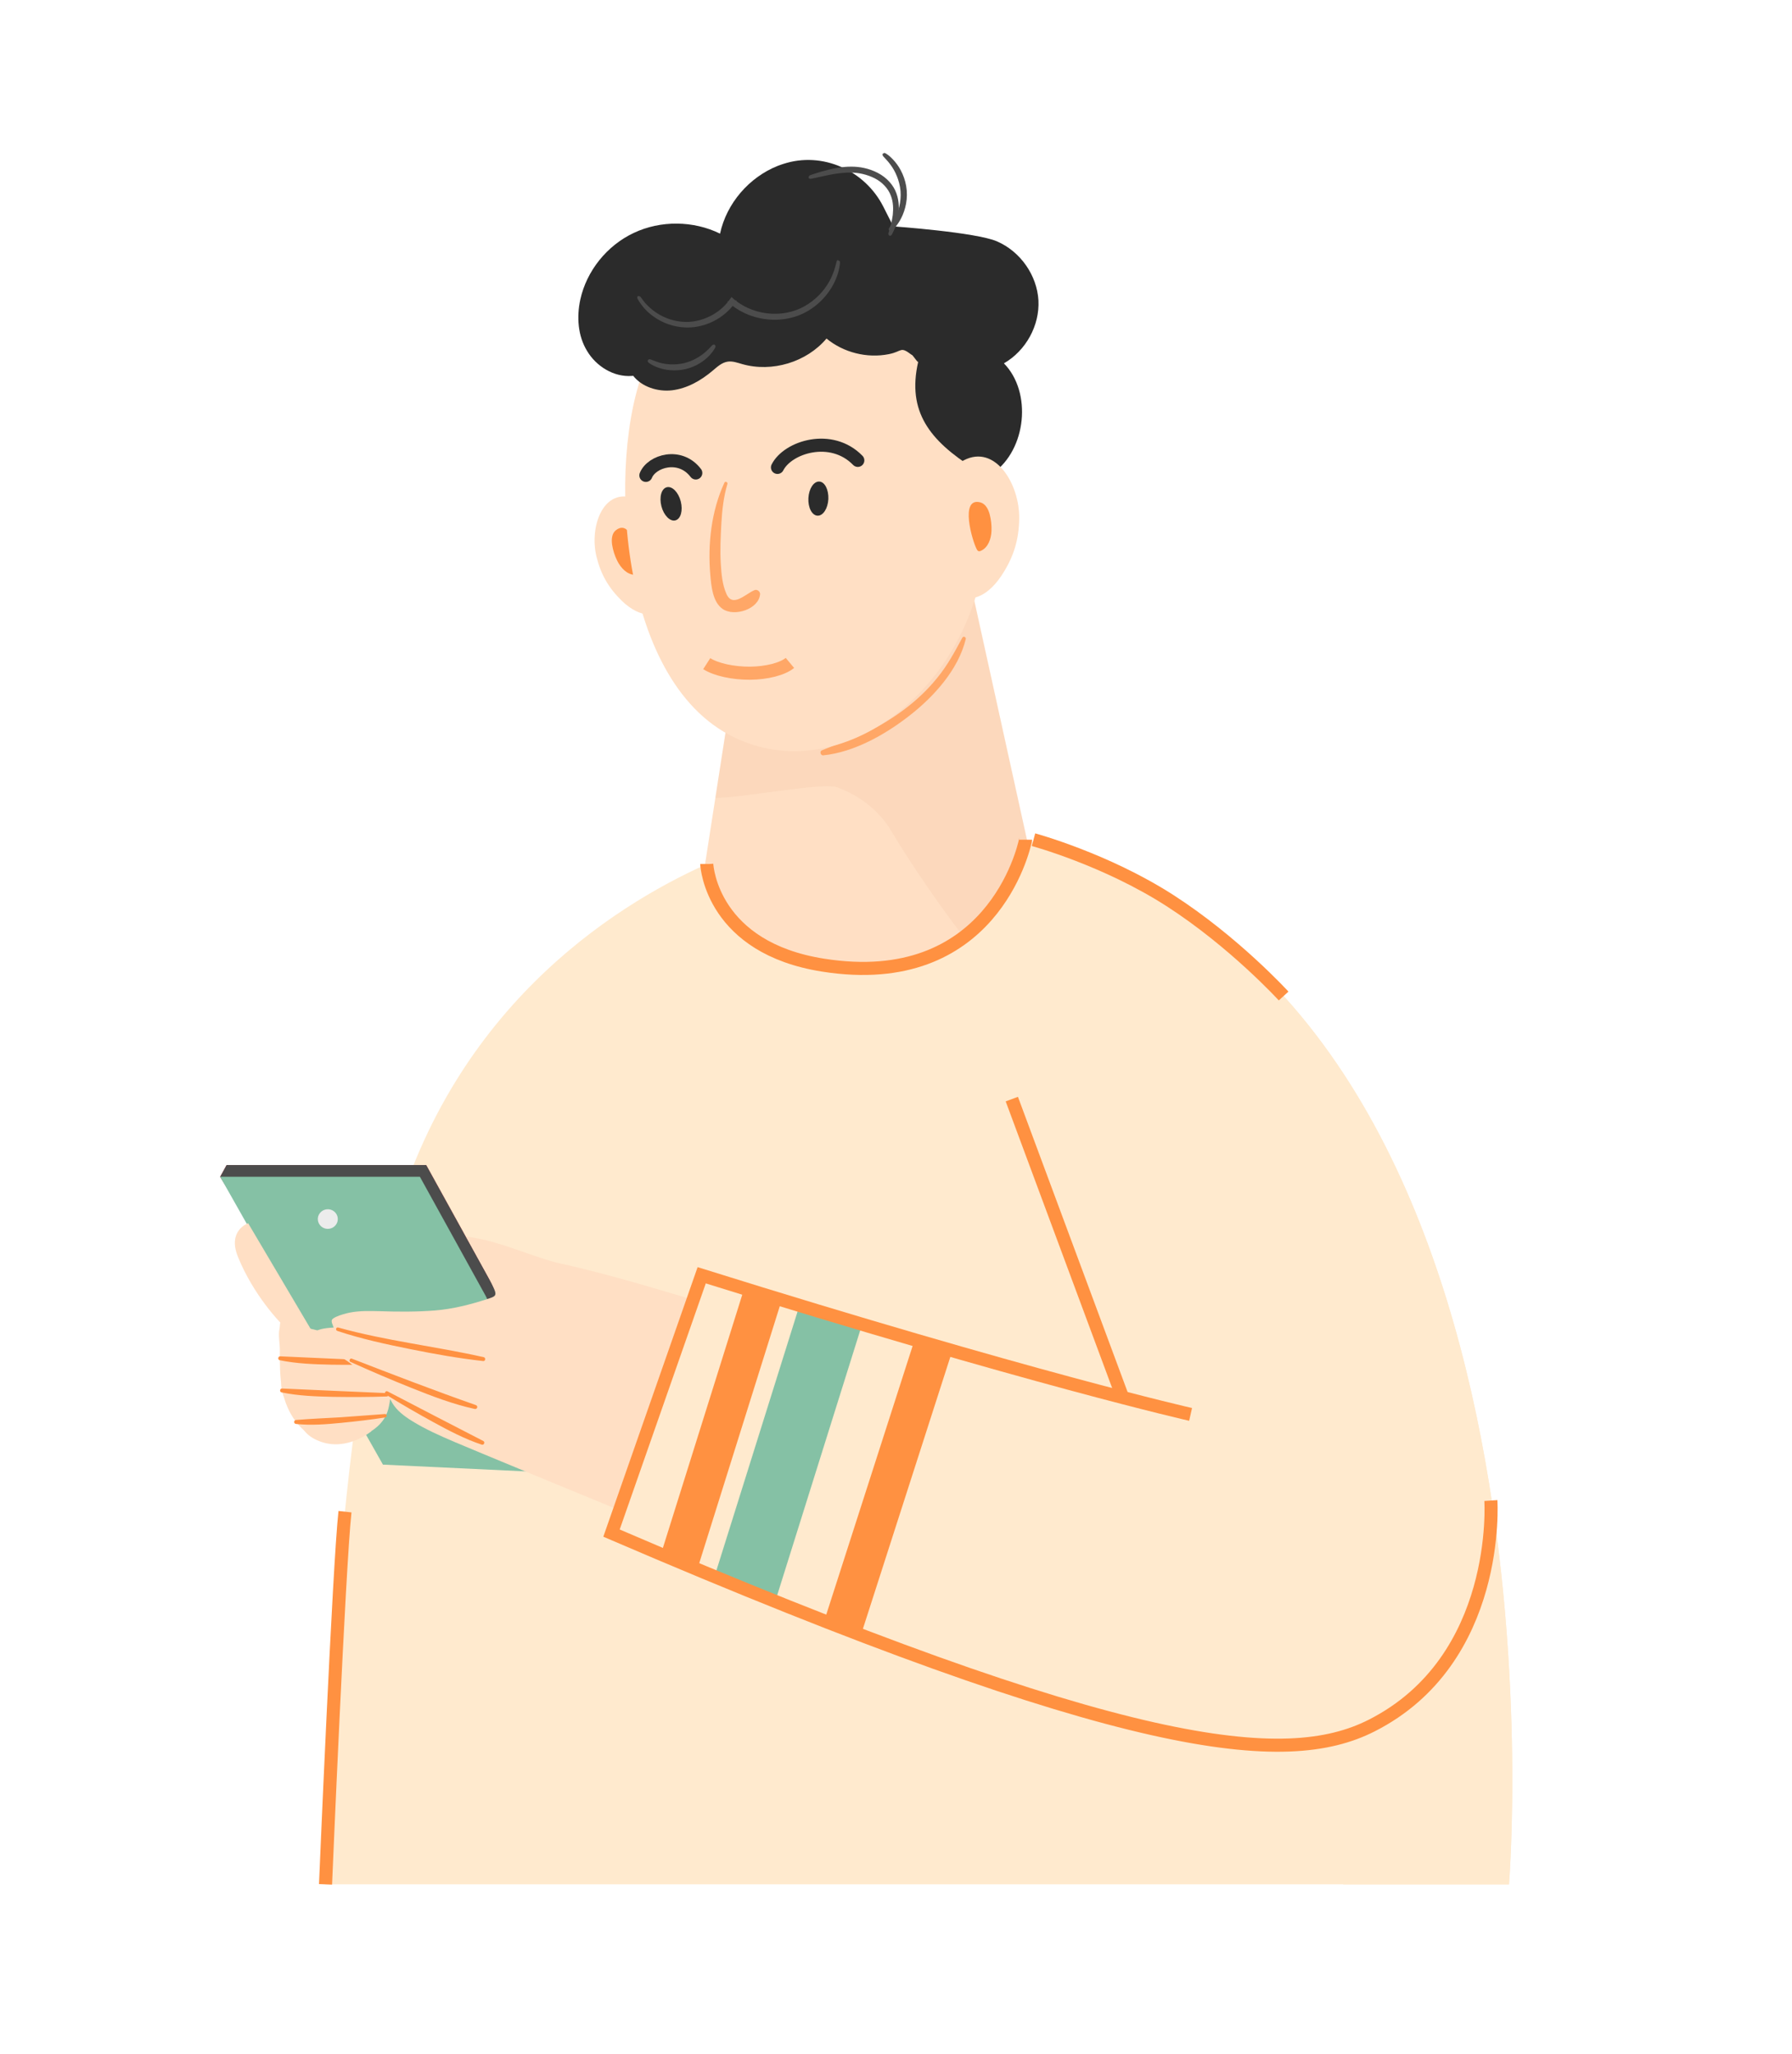 <?xml version="1.0" encoding="UTF-8"?> <svg xmlns="http://www.w3.org/2000/svg" width="137" height="157" viewBox="0 0 137 157" fill="none"> <path d="M50.226 39.888C50.188 39.49 49.566 38.371 48.295 38.029C46.053 37.419 45.073 40.313 45.591 42.505C45.921 43.883 46.514 44.928 47.55 45.936C48.926 47.259 50.537 47.453 51.187 45.64" fill="#FFDFC4"></path> <path d="M48.803 43.698C48.794 43.763 48.785 43.837 48.737 43.883C48.69 43.929 48.615 43.939 48.54 43.939C47.937 43.929 47.466 43.411 47.193 42.875C46.995 42.487 46.863 42.061 46.797 41.636C46.74 41.238 46.769 40.767 47.089 40.526C48.408 39.509 48.86 43.005 48.803 43.698Z" fill="#FF9141"></path> <path d="M66.852 61.714C66.815 61.714 66.815 61.659 66.852 61.659C66.889 61.659 66.889 61.714 66.852 61.714Z" fill="#FFB7B5"></path> <path d="M56.028 52.373L53.428 69.104C53.428 69.104 60.521 75.531 65.278 75.078C71.42 74.486 79.012 66.468 79.012 66.468L73.992 43.643" fill="#FFDFC4"></path> <g opacity="0.25"> <path opacity="0.25" d="M55.463 56.008C58.11 55.204 60.192 54.676 62.264 52.799C64.779 50.515 66.786 47.722 68.613 44.827L73.7 42.45L78.579 64.461C78.579 64.461 77.844 68.799 73.7 71.638C72.051 69.539 69.508 65.849 68.151 63.536C67.219 61.955 65.721 60.817 64.026 60.188C62.895 59.763 56.716 61.012 54.691 60.984L55.463 56.008Z" fill="#CA7045"></path> </g> <path d="M73.832 48.85C73.266 51.19 71.392 53.252 69.527 54.704C67.69 56.138 65.307 57.497 62.933 57.737C62.735 57.756 62.641 57.432 62.829 57.358C63.875 56.914 64.968 56.581 65.994 56.1C67.078 55.592 68.123 54.981 69.075 54.269C70.035 53.557 70.912 52.734 71.656 51.809C72.438 50.857 72.993 49.821 73.568 48.748C73.653 48.591 73.869 48.693 73.832 48.85Z" fill="#FFA767"></path> <path d="M49.614 27.366C46.411 33.766 46.853 51.384 55.708 56.147C64.572 60.91 76.036 51.652 75.452 38.788C74.83 25.257 58.025 10.552 49.614 27.366Z" fill="#FFDFC4"></path> <path d="M55.614 36.984C55.322 37.955 55.209 38.963 55.152 39.962C55.096 41.007 55.039 42.043 55.105 43.088C55.152 43.846 55.218 44.688 55.538 45.4C56.019 46.491 57.036 45.354 57.696 45.104C57.884 45.03 58.12 45.215 58.11 45.409C58.025 46.565 56.141 47.166 55.246 46.547C54.474 46.01 54.38 44.79 54.304 43.948C54.097 41.599 54.38 39.046 55.388 36.882C55.444 36.771 55.651 36.855 55.614 36.984Z" fill="#FFA767"></path> <path d="M59.438 35.727C60.23 34.163 63.555 33.109 65.58 35.19" stroke="#2B2B2B" stroke-miterlimit="10" stroke-linecap="round"></path> <path d="M49.378 36.337C49.821 35.236 51.987 34.57 53.193 36.152" stroke="#2B2B2B" stroke-miterlimit="10" stroke-linecap="round"></path> <path d="M54.031 50.727C54.738 51.18 56.047 51.467 57.338 51.458C58.628 51.448 59.834 51.134 60.39 50.671" stroke="#FFA767" stroke-miterlimit="10"></path> <path d="M63.329 38.15C63.291 38.871 62.924 39.435 62.5 39.417C62.076 39.398 61.765 38.797 61.803 38.076C61.84 37.354 62.208 36.79 62.632 36.809C63.056 36.827 63.357 37.428 63.329 38.15Z" fill="#2B2B2B"></path> <path d="M52.044 38.325C52.223 39.028 52.044 39.675 51.629 39.777C51.224 39.879 50.744 39.389 50.565 38.695C50.386 37.992 50.565 37.345 50.979 37.243C51.384 37.141 51.865 37.622 52.044 38.325Z" fill="#2B2B2B"></path> <path d="M44.367 22.89C44.847 20.707 46.401 18.765 48.455 17.803C50.508 16.832 53.014 16.86 55.048 17.859C55.538 15.565 57.253 13.558 59.457 12.68C59.598 12.624 59.739 12.578 59.881 12.531C62.867 11.551 66.126 13.022 67.53 15.796L68.293 17.304C68.293 17.304 74.604 17.748 76.224 18.451C78.014 19.227 79.276 21.04 79.389 22.954C79.493 24.869 78.438 26.802 76.751 27.773C78.918 29.992 78.466 34.358 75.923 36.161L74.434 35.8C71.09 33.673 69.329 31.472 70.195 27.662C70.111 27.69 69.772 27.098 69.687 27.116C68.801 26.441 68.999 26.866 67.954 27.07C66.286 27.403 64.487 26.95 63.187 25.877C61.671 27.68 59.024 28.485 56.735 27.828C56.377 27.727 56.009 27.588 55.633 27.643C55.19 27.708 54.841 28.032 54.502 28.319C53.607 29.077 52.543 29.697 51.365 29.835C50.273 29.955 49.077 29.576 48.408 28.725C48.379 28.725 48.351 28.735 48.323 28.735C46.938 28.846 45.582 28.004 44.885 26.829C44.178 25.683 44.075 24.221 44.367 22.89Z" fill="#2B2B2B"></path> <path d="M61.934 13.539C61.944 13.576 62.509 13.419 63.423 13.234C63.875 13.151 64.43 13.058 65.043 13.068C65.646 13.068 66.314 13.206 66.936 13.521C67.548 13.835 68.01 14.344 68.217 14.899C68.434 15.444 68.424 15.999 68.377 16.453C68.255 17.359 68.001 17.877 68.048 17.895C68.057 17.905 68.132 17.775 68.236 17.535C68.34 17.294 68.462 16.933 68.537 16.471C68.613 16.009 68.632 15.426 68.415 14.825C68.208 14.224 67.699 13.66 67.049 13.327C66.399 12.985 65.683 12.855 65.052 12.864C64.421 12.864 63.856 12.975 63.404 13.086C62.942 13.197 62.584 13.308 62.33 13.391C62.066 13.475 61.934 13.521 61.934 13.539Z" stroke="#4C4C4C" stroke-width="0.25" stroke-miterlimit="10"></path> <path d="M67.596 11.819C67.567 11.847 67.859 12.078 68.198 12.541C68.538 13.003 68.895 13.734 68.971 14.594C69.037 15.454 68.801 16.231 68.538 16.74C68.283 17.248 68.029 17.526 68.067 17.544C68.085 17.563 68.377 17.322 68.679 16.814C68.98 16.305 69.272 15.491 69.197 14.575C69.122 13.66 68.717 12.902 68.33 12.448C67.944 11.986 67.615 11.792 67.596 11.819Z" stroke="#4C4C4C" stroke-width="0.25" stroke-miterlimit="10"></path> <path d="M48.841 22.742C48.832 22.742 48.86 22.797 48.917 22.89C48.964 22.982 49.058 23.121 49.19 23.288C49.444 23.62 49.887 24.064 50.575 24.425C51.253 24.776 52.204 25.026 53.24 24.851C54.267 24.684 55.35 24.101 56.066 23.112L55.897 23.13C56.16 23.352 56.471 23.565 56.801 23.731C57.997 24.351 59.363 24.453 60.493 24.157C61.633 23.87 62.49 23.186 63.037 22.52C63.593 21.845 63.856 21.188 63.979 20.726C64.035 20.494 64.073 20.31 64.082 20.189C64.092 20.06 64.101 19.995 64.092 19.995C64.073 19.995 64.035 20.254 63.894 20.698C63.743 21.142 63.47 21.78 62.914 22.418C62.368 23.047 61.53 23.695 60.437 23.963C59.354 24.24 58.054 24.138 56.905 23.547C56.584 23.38 56.292 23.186 56.038 22.973L55.944 22.89L55.868 22.992C55.2 23.926 54.163 24.49 53.193 24.666C52.214 24.851 51.3 24.628 50.631 24.305C49.962 23.981 49.51 23.556 49.237 23.25C48.973 22.927 48.86 22.733 48.841 22.742Z" stroke="#4C4C4C" stroke-width="0.25" stroke-miterlimit="10"></path> <path d="M49.642 27.588C49.623 27.606 49.877 27.81 50.367 27.985C50.848 28.161 51.582 28.272 52.364 28.096C53.146 27.921 53.749 27.495 54.107 27.125C54.465 26.755 54.597 26.469 54.578 26.459C54.55 26.441 54.371 26.691 53.994 27.014C53.626 27.338 53.042 27.708 52.308 27.884C51.582 28.05 50.885 27.976 50.414 27.847C49.943 27.708 49.661 27.551 49.642 27.588Z" stroke="#4C4C4C" stroke-width="0.25" stroke-miterlimit="10"></path> <path d="M71.966 37.779C71.91 37.317 72.324 35.883 73.69 35.181C76.092 33.941 77.948 36.993 77.92 39.62C77.901 41.266 77.486 42.616 76.554 44.013C75.329 45.862 73.54 46.473 72.334 44.559" fill="#FFDFC4"></path> <path d="M74.67 41.978C74.698 42.034 74.736 42.098 74.802 42.126C74.868 42.154 74.943 42.126 74.999 42.098C75.546 41.849 75.772 41.192 75.8 40.6C75.819 40.166 75.772 39.722 75.659 39.305C75.555 38.917 75.339 38.501 74.943 38.399C73.342 37.983 74.34 41.368 74.67 41.978Z" fill="#FF9141"></path> <path d="M24.887 144.034H115.363C115.363 144.034 121.043 75.013 78.4 64.221C78.259 64.914 75.753 75.8 62.933 73.774C54.512 72.452 54.05 66.348 54.031 66.052C46.712 69.335 34.288 77.298 29.804 94.574C24.887 113.496 24.887 144.034 24.887 144.034Z" fill="#FFEACE"></path> <path d="M103.683 101.954C100.593 86.527 91.861 71.665 78.598 64.285C121.024 75.254 115.363 144.043 115.363 144.043H102.684C105.275 130.087 106.452 115.798 103.683 101.954Z" fill="#FFEACE"></path> <path d="M104.436 132.557C104.191 133.796 104.266 136.349 103.164 136.506C101.375 136.774 99.472 136.774 97.644 136.561C91.173 135.784 85.21 133.75 79.361 131.734C68.425 127.97 57.394 124.15 47.956 118.869C46.627 118.129 45.93 118.213 46.74 117.195C47.664 116.039 49.529 115.179 51.309 115.725C69.856 121.459 85.898 126.823 104.436 132.557Z" fill="#FFEACE"></path> <path d="M37.604 98.143L32.583 89.052H17.323L16.833 89.949L29.757 111.045L44.386 111.738L37.604 98.143Z" fill="#FF4F5B"></path> <path d="M37.604 98.143L32.583 89.052H17.323L16.833 89.949L29.757 111.045L44.386 111.738L37.604 98.143Z" fill="#4C4C4C"></path> <path d="M37.123 99.041L32.102 89.95H16.833L29.276 111.952L43.905 112.645L37.123 99.041Z" fill="#85C1A5"></path> <path d="M24.585 93.769C24.915 94.028 25.396 93.972 25.659 93.649C25.923 93.325 25.867 92.853 25.537 92.594C25.207 92.335 24.727 92.391 24.463 92.715C24.199 93.038 24.256 93.51 24.585 93.769Z" fill="#ECECEC"></path> <path d="M18.971 93.501C18.971 93.501 17.37 94.046 18.189 96.062C19.376 99.013 21.43 101.093 21.43 101.093C21.43 101.093 21.147 102.138 22.07 102.897C22.07 102.897 20.94 103.174 21.646 105.052C21.646 105.052 20.864 106.994 22.993 107.826C22.993 107.826 22.428 109.426 24.482 110.185C26.535 110.952 28.381 109.408 28.381 109.408L18.971 93.501Z" fill="#FFDFC4"></path> <path d="M28.08 102.989C28.928 103.35 29.842 103.877 30.04 104.756C30.124 105.117 30.058 105.496 30.002 105.866C29.945 106.226 29.889 106.578 29.832 106.938C29.776 107.29 29.719 107.651 29.597 107.984C29.088 109.306 27.562 109.981 26.14 110.12C25.641 110.166 25.132 110.175 24.651 110.055C22.956 109.657 21.901 107.947 21.581 106.273C21.383 105.228 21.392 104.173 21.392 103.119C21.392 102.666 21.26 102.037 21.364 101.593C21.496 101.038 21.628 101.158 22.24 101.26C24.247 101.602 26.215 102.185 28.08 102.989Z" fill="#FFDFC4"></path> <path d="M29.569 106.744C28.203 106.791 26.837 106.791 25.462 106.772C24.152 106.744 22.815 106.698 21.524 106.43C21.355 106.393 21.392 106.125 21.562 106.134C24.228 106.254 26.893 106.374 29.559 106.485C29.748 106.476 29.748 106.735 29.569 106.744Z" fill="#FF9141"></path> <path d="M29.427 104.284C28.061 104.331 26.695 104.331 25.32 104.312C24.011 104.284 22.673 104.238 21.383 103.97C21.213 103.933 21.251 103.665 21.421 103.674C24.086 103.794 26.752 103.915 29.418 104.026C29.597 104.016 29.597 104.275 29.427 104.284Z" fill="#FF9141"></path> <path d="M29.465 108.344C28.334 108.52 27.204 108.65 26.073 108.761C24.943 108.872 23.775 108.964 22.635 108.844C22.438 108.825 22.438 108.557 22.635 108.539C23.756 108.446 24.887 108.4 26.017 108.335C27.157 108.261 28.297 108.159 29.427 108.085C29.578 108.067 29.615 108.317 29.465 108.344Z" fill="#FF9141"></path> <path d="M71.59 125.352C65.42 122.901 37.509 111.396 34.777 110.231C33.647 109.75 32.517 109.251 31.462 108.594C30.887 108.233 30.322 107.808 29.983 107.225C29.879 107.05 29.794 106.855 29.672 106.689C29.286 106.199 28.608 106.097 28.174 105.662C27.722 105.2 27.355 104.654 26.837 104.247C26.121 103.674 25.226 103.369 24.519 102.768C24.19 102.481 23.7 102.102 24.067 101.806C24.397 101.547 25.094 101.501 25.509 101.473C25.329 100.992 25.216 100.872 25.706 100.65C26.045 100.502 26.403 100.4 26.771 100.326C27.505 100.187 28.268 100.206 29.013 100.224C30.397 100.271 31.867 100.28 33.251 100.169C34.627 100.058 35.964 99.716 37.274 99.29C38.074 99.031 38.027 99.022 37.424 97.764C36.822 96.516 35.635 94.527 35.635 94.527C38.074 94.777 40.91 96.174 42.925 96.599C44.875 97.024 46.806 97.552 48.737 98.097C56.65 100.363 89.572 110.555 89.572 110.555L71.59 125.352Z" fill="#FFDFC4"></path> <path d="M25.857 101.473C29.503 102.49 33.289 102.906 36.982 103.739C37.151 103.776 37.114 104.053 36.944 104.035C35.079 103.831 33.224 103.498 31.387 103.128C29.503 102.749 27.619 102.342 25.791 101.732C25.622 101.676 25.688 101.427 25.857 101.473Z" fill="#FF9141"></path> <path d="M26.893 103.85C30.049 105.071 33.185 106.282 36.379 107.401C36.567 107.466 36.492 107.734 36.294 107.697C34.636 107.337 33.025 106.717 31.452 106.088C29.879 105.459 28.325 104.793 26.79 104.1C26.648 104.035 26.752 103.795 26.893 103.85Z" fill="#FF9141"></path> <path d="M29.634 106.356C32.074 107.632 34.514 108.89 36.953 110.148C37.104 110.231 37.001 110.481 36.831 110.425C35.541 110 34.316 109.353 33.129 108.705C31.895 108.03 30.68 107.327 29.484 106.587C29.352 106.495 29.484 106.273 29.634 106.356Z" fill="#FF9141"></path> <path d="M54.032 66.043C54.032 66.043 54.032 66.043 54.032 66.052C54.05 66.348 54.512 72.452 62.933 73.774C75.753 75.799 78.259 64.914 78.4 64.221C78.41 64.193 78.41 64.184 78.41 64.184" stroke="#FF9141" stroke-miterlimit="10"></path> <path d="M103.259 132.575C94.291 137.976 46.741 117.186 46.741 117.186L53.947 97.57C53.947 97.57 81.933 106.541 91.013 108.113" fill="#FFEACE"></path> <path d="M58.242 99.207L51.846 119.609" stroke="#FF9141" stroke-width="3" stroke-miterlimit="10"></path> <path d="M63.498 100.558L56.998 121.292" stroke="#85C1A5" stroke-width="5" stroke-miterlimit="10"></path> <path d="M71.392 102.74L64.496 124.187" stroke="#FF9141" stroke-width="3" stroke-miterlimit="10"></path> <path d="M77.354 84.012L85.889 106.985" stroke="#FF9141" stroke-miterlimit="10"></path> <path d="M91.022 108.113C91.022 108.113 78.805 105.348 53.645 97.478L46.75 117.186C86.134 134.12 98.304 135.22 104.86 131.9C114.798 126.869 113.978 114.698 113.978 114.698" stroke="#FF9141" stroke-miterlimit="10"></path> <path d="M24.887 144.034C24.887 144.034 25.913 119.701 26.375 115.549" stroke="#FF9141" stroke-miterlimit="10"></path> <path d="M79.012 64.184C79.012 64.184 84.523 65.673 89.44 68.835C94.357 71.998 98.134 76.132 98.134 76.132" stroke="#FF9141" stroke-miterlimit="10"></path> </svg> 